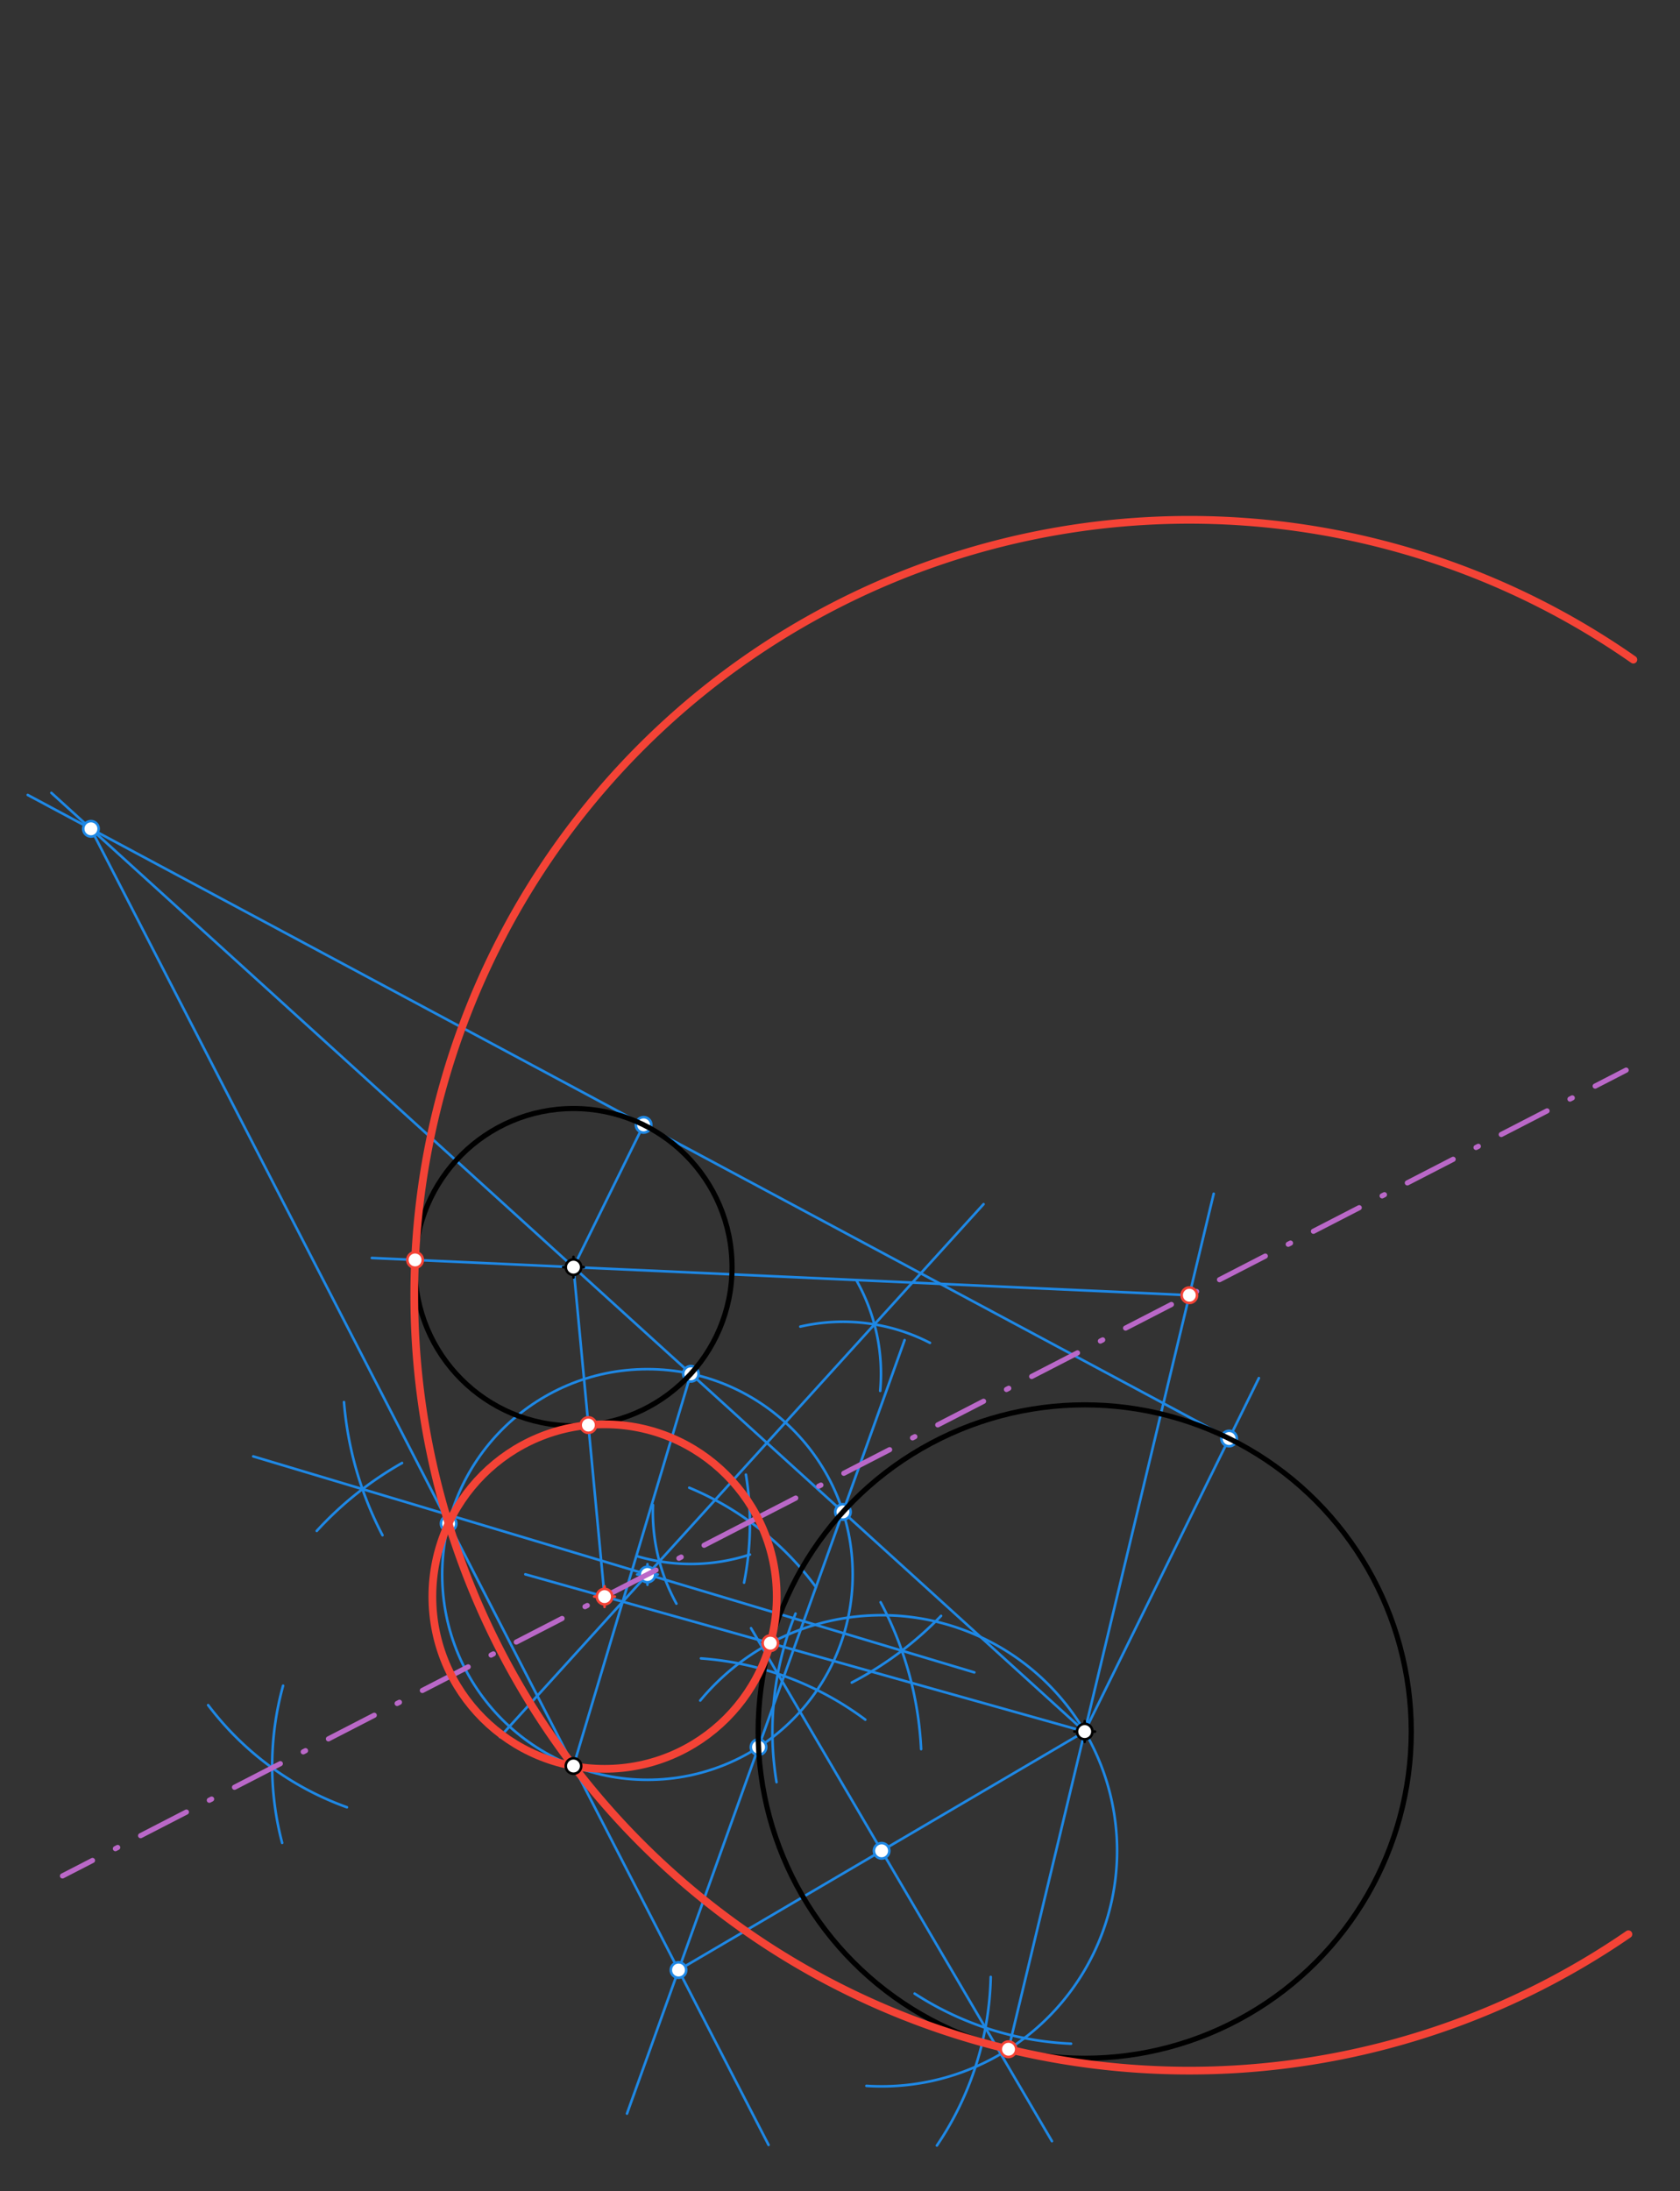 <svg xmlns="http://www.w3.org/2000/svg" class="svg--816" height="100%" preserveAspectRatio="xMidYMid meet" viewBox="0 0 652 850" width="100%"><rect x="0" y="0" width="652" height="850" fill="#333333" stroke="none"/><defs><marker id="marker-arrow" markerHeight="16" markerUnits="userSpaceOnUse" markerWidth="24" orient="auto-start-reverse" refX="24" refY="4" viewBox="0 0 24 8"><path d="M 0 0 L 24 4 L 0 8 z" stroke="inherit"></path></marker></defs><g class="aux-layer--949"><g class="element--733"><line stroke="#1E88E5" stroke-dasharray="none" stroke-linecap="round" stroke-width="1" x1="222.566" x2="420.967" y1="491.566" y2="671.717"></line></g><g class="element--733"><line stroke="#1E88E5" stroke-dasharray="none" stroke-linecap="round" stroke-width="1" x1="222.566" x2="19.939" y1="491.566" y2="307.576"></line></g><g class="element--733"><line stroke="#1E88E5" stroke-dasharray="none" stroke-linecap="round" stroke-width="1" x1="222.566" x2="249.779" y1="491.566" y2="436.369"></line></g><g class="element--733"><line stroke="#1E88E5" stroke-dasharray="none" stroke-linecap="round" stroke-width="1" x1="420.967" x2="488.567" y1="671.717" y2="534.6"></line></g><g class="element--733"><line stroke="#1E88E5" stroke-dasharray="none" stroke-linecap="round" stroke-width="1" x1="477.009" x2="249.779" y1="558.044" y2="436.369"></line></g><g class="element--733"><line stroke="#1E88E5" stroke-dasharray="none" stroke-linecap="round" stroke-width="1" x1="249.779" x2="10.757" y1="436.369" y2="308.38"></line></g><g class="element--733"><line stroke="#1E88E5" stroke-dasharray="none" stroke-linecap="round" stroke-width="1" x1="35.293" x2="222.566" y1="321.519" y2="685.087"></line></g><g class="element--733"><line stroke="#1E88E5" stroke-dasharray="none" stroke-linecap="round" stroke-width="1" x1="222.566" x2="298.28" y1="685.087" y2="832.078"></line></g><g class="element--733"><path d="M 332.5 496.906 A 73.77 73.77 0 0 1 341.599 539.562" fill="none" stroke="#1E88E5" stroke-dasharray="none" stroke-linecap="round" stroke-width="1"></path></g><g class="element--733"><path d="M 310.595 514.627 A 73.772 73.772 0 0 1 360.912 520.933" fill="none" stroke="#1E88E5" stroke-dasharray="none" stroke-linecap="round" stroke-width="1"></path></g><g class="element--733"><path d="M 291.036 603.06 A 73.772 73.772 0 0 1 247.494 603.763" fill="none" stroke="#1E88E5" stroke-dasharray="none" stroke-linecap="round" stroke-width="1"></path></g><g class="element--733"><path d="M 253.416 583.83 A 73.772 73.772 0 0 0 262.515 622.101" fill="none" stroke="#1E88E5" stroke-dasharray="none" stroke-linecap="round" stroke-width="1"></path></g><g class="element--733"><line stroke="#1E88E5" stroke-dasharray="none" stroke-linecap="round" stroke-width="1" x1="339.363" x2="194.013" y1="513.768" y2="673.842"></line></g><g class="element--733"><line stroke="#1E88E5" stroke-dasharray="none" stroke-linecap="round" stroke-width="1" x1="339.363" x2="381.716" y1="513.768" y2="467.126"></line></g><g class="element--733"><line stroke="#1E88E5" stroke-dasharray="none" stroke-linecap="round" stroke-width="1" x1="268.126" x2="222.566" y1="532.936" y2="685.087"></line></g><g class="element--733"><path d="M 133.5 543.906 A 135.073 135.073 0 0 0 148.444 595.551" fill="none" stroke="#1E88E5" stroke-dasharray="none" stroke-linecap="round" stroke-width="1"></path></g><g class="element--733"><path d="M 156.028 567.539 A 135.074 135.074 0 0 0 122.935 593.881" fill="none" stroke="#1E88E5" stroke-dasharray="none" stroke-linecap="round" stroke-width="1"></path></g><g class="element--733"><path d="M 341.763 621.55 A 135.074 135.074 0 0 1 357.481 678.538" fill="none" stroke="#1E88E5" stroke-dasharray="none" stroke-linecap="round" stroke-width="1"></path></g><g class="element--733"><path d="M 365.223 626.836 A 135.074 135.074 0 0 1 330.568 652.71" fill="none" stroke="#1E88E5" stroke-dasharray="none" stroke-linecap="round" stroke-width="1"></path></g><g class="element--733"><line stroke="#1E88E5" stroke-dasharray="none" stroke-linecap="round" stroke-width="1" x1="140.676" x2="378.133" y1="577.668" y2="648.772"></line></g><g class="element--733"><line stroke="#1E88E5" stroke-dasharray="none" stroke-linecap="round" stroke-width="1" x1="140.676" x2="98.277" y1="577.668" y2="564.972"></line></g><g class="element--733"><g class="center--a87"><line x1="247.271" y1="610.785" x2="255.271" y2="610.785" stroke="#1E88E5" stroke-width="1" stroke-linecap="round"></line><line x1="251.271" y1="606.785" x2="251.271" y2="614.785" stroke="#1E88E5" stroke-width="1" stroke-linecap="round"></line><circle class="hit--87b" cx="251.271" cy="610.785" r="4" stroke="none" fill="transparent"></circle></g><circle cx="251.271" cy="610.785" fill="none" r="79.653" stroke="#1E88E5" stroke-dasharray="none" stroke-width="1"></circle></g><g class="element--733"><path d="M 109.5 714.906 A 116.933 116.933 0 0 1 109.862 653.924" fill="none" stroke="#1E88E5" stroke-dasharray="none" stroke-linecap="round" stroke-width="1"></path></g><g class="element--733"><path d="M 80.784 661.466 A 116.932 116.932 0 0 0 134.643 701.085" fill="none" stroke="#1E88E5" stroke-dasharray="none" stroke-linecap="round" stroke-width="1"></path></g><g class="element--733"><path d="M 267.498 577.131 A 116.932 116.932 0 0 1 316.672 615.68" fill="none" stroke="#1E88E5" stroke-dasharray="none" stroke-linecap="round" stroke-width="1"></path></g><g class="element--733"><path d="M 289.493 572.045 A 116.932 116.932 0 0 1 288.769 613.96" fill="none" stroke="#1E88E5" stroke-dasharray="none" stroke-linecap="round" stroke-width="1"></path></g><g class="element--733"><line stroke="#1E88E5" stroke-dasharray="none" stroke-linecap="round" stroke-width="1" x1="327.137" x2="294.374" y1="586.518" y2="677.767"></line></g><g class="element--733"><line stroke="#1E88E5" stroke-dasharray="none" stroke-linecap="round" stroke-width="1" x1="327.137" x2="351.073" y1="586.518" y2="519.854"></line></g><g class="element--733"><line stroke="#1E88E5" stroke-dasharray="none" stroke-linecap="round" stroke-width="1" x1="294.374" x2="243.331" y1="677.767" y2="819.929"></line></g><g class="element--733"><line stroke="#1E88E5" stroke-dasharray="none" stroke-linecap="round" stroke-width="1" x1="263.331" x2="420.967" y1="764.227" y2="671.717"></line></g><g class="element--733"><path d="M 384.5 766.906 A 121.199 121.199 0 0 1 363.607 832.3" fill="none" stroke="#1E88E5" stroke-dasharray="none" stroke-linecap="round" stroke-width="1"></path></g><g class="element--733"><path d="M 354.968 773.369 A 121.198 121.198 0 0 0 415.666 792.8" fill="none" stroke="#1E88E5" stroke-dasharray="none" stroke-linecap="round" stroke-width="1"></path></g><g class="element--733"><path d="M 335.825 667.1 A 121.198 121.198 0 0 0 272.045 643.342" fill="none" stroke="#1E88E5" stroke-dasharray="none" stroke-linecap="round" stroke-width="1"></path></g><g class="element--733"><path d="M 301.368 691.343 A 121.198 121.198 0 0 1 308.741 625.953" fill="none" stroke="#1E88E5" stroke-dasharray="none" stroke-linecap="round" stroke-width="1"></path></g><g class="element--733"><line stroke="#1E88E5" stroke-dasharray="none" stroke-linecap="round" stroke-width="1" x1="301.857" x2="408.253" y1="649.315" y2="830.614"></line></g><g class="element--733"><line stroke="#1E88E5" stroke-dasharray="none" stroke-linecap="round" stroke-width="1" x1="301.857" x2="291.473" y1="649.315" y2="631.621"></line></g><g class="element--733"><path d="M 271.761 659.684 A 91.389 91.389 0 1 1 336.258 809.171" fill="none" stroke="#1E88E5" stroke-dasharray="none" stroke-linecap="round" stroke-width="1"></path></g><g class="element--733"><line stroke="#1E88E5" stroke-dasharray="none" stroke-linecap="round" stroke-width="1" x1="391.396" x2="420.967" y1="794.957" y2="671.717"></line></g><g class="element--733"><line stroke="#1E88E5" stroke-dasharray="none" stroke-linecap="round" stroke-width="1" x1="420.967" x2="471.031" y1="671.717" y2="463.071"></line></g><g class="element--733"><line stroke="#1E88E5" stroke-dasharray="none" stroke-linecap="round" stroke-width="1" x1="298.954" x2="420.967" y1="637.435" y2="671.717"></line></g><g class="element--733"><line stroke="#1E88E5" stroke-dasharray="none" stroke-linecap="round" stroke-width="1" x1="298.954" x2="203.878" y1="637.435" y2="610.722"></line></g><g class="element--733"><line stroke="#1E88E5" stroke-dasharray="none" stroke-linecap="round" stroke-width="1" x1="461.582" x2="222.566" y1="502.454" y2="491.566"></line></g><g class="element--733"><line stroke="#1E88E5" stroke-dasharray="none" stroke-linecap="round" stroke-width="1" x1="222.566" x2="144.313" y1="491.566" y2="488.002"></line></g><g class="element--733"><line stroke="#1E88E5" stroke-dasharray="none" stroke-linecap="round" stroke-width="1" x1="234.622" x2="222.566" y1="619.36" y2="491.566"></line></g><g class="element--733"><circle cx="249.779" cy="436.369" r="3" stroke="#1E88E5" stroke-width="1" fill="#ffffff"></circle>}</g><g class="element--733"><circle cx="477.009" cy="558.044" r="3" stroke="#1E88E5" stroke-width="1" fill="#ffffff"></circle>}</g><g class="element--733"><circle cx="35.293" cy="321.519" r="3" stroke="#1E88E5" stroke-width="1" fill="#ffffff"></circle>}</g><g class="element--733"><circle cx="268.126" cy="532.936" r="3" stroke="#1E88E5" stroke-width="1" fill="#ffffff"></circle>}</g><g class="element--733"><circle cx="327.139" cy="586.52" r="3" stroke="#1E88E5" stroke-width="1" fill="#ffffff"></circle>}</g><g class="element--733"><circle cx="251.271" cy="610.785" r="3" stroke="#1E88E5" stroke-width="1" fill="#ffffff"></circle>}</g><g class="element--733"><circle cx="174.11" cy="591.015" r="3" stroke="#1E88E5" stroke-width="1" fill="#ffffff"></circle>}</g><g class="element--733"><circle cx="294.374" cy="677.767" r="3" stroke="#1E88E5" stroke-width="1" fill="#ffffff"></circle>}</g><g class="element--733"><circle cx="263.331" cy="764.227" r="3" stroke="#1E88E5" stroke-width="1" fill="#ffffff"></circle>}</g><g class="element--733"><circle cx="342.149" cy="717.972" r="3" stroke="#1E88E5" stroke-width="1" fill="#ffffff"></circle>}</g></g><g class="main-layer--75a"><g class="element--733"><g class="center--a87"><line x1="416.967" y1="671.717" x2="424.967" y2="671.717" stroke="#000000" stroke-width="1" stroke-linecap="round"></line><line x1="420.967" y1="667.717" x2="420.967" y2="675.717" stroke="#000000" stroke-width="1" stroke-linecap="round"></line><circle class="hit--87b" cx="420.967" cy="671.717" r="4" stroke="none" fill="transparent"></circle></g><circle cx="420.967" cy="671.717" fill="none" r="126.737" stroke="#000000" stroke-dasharray="none" stroke-width="2"></circle></g><g class="element--733"><g class="center--a87"><line x1="218.566" y1="491.566" x2="226.566" y2="491.566" stroke="#000000" stroke-width="1" stroke-linecap="round"></line><line x1="222.566" y1="487.566" x2="222.566" y2="495.566" stroke="#000000" stroke-width="1" stroke-linecap="round"></line><circle class="hit--87b" cx="222.566" cy="491.566" r="4" stroke="none" fill="transparent"></circle></g><circle cx="222.566" cy="491.566" fill="none" r="61.54" stroke="#000000" stroke-dasharray="none" stroke-width="2"></circle></g><g class="element--733"><line stroke="#BA68C8" stroke-dasharray="20, 10, 1, 10" stroke-linecap="round" stroke-width="2" x1="291.04" x2="24.253" y1="590.299" y2="727.72"></line></g><g class="element--733"><line stroke="#BA68C8" stroke-dasharray="20, 10, 1, 10" stroke-linecap="round" stroke-width="2" x1="291.04" x2="631.102" y1="590.299" y2="415.134"></line></g><g class="element--733"><path d="M 633.895 255.894 A 300.804 300.804 0 1 0 631.977 750.342" fill="none" stroke="#F44336" stroke-dasharray="none" stroke-linecap="round" stroke-width="3"></path></g><g class="element--733"><g class="center--a87"><line x1="230.622" y1="619.36" x2="238.622" y2="619.36" stroke="#F44336" stroke-width="1" stroke-linecap="round"></line><line x1="234.622" y1="615.36" x2="234.622" y2="623.36" stroke="#F44336" stroke-width="1" stroke-linecap="round"></line><circle class="hit--87b" cx="234.622" cy="619.36" r="4" stroke="none" fill="transparent"></circle></g><circle cx="234.622" cy="619.36" fill="none" r="66.822" stroke="#F44336" stroke-dasharray="none" stroke-width="3"></circle></g><g class="element--733"><circle cx="222.566" cy="491.566" r="3" stroke="#000000" stroke-width="1" fill="#ffffff"></circle>}</g><g class="element--733"><circle cx="222.566" cy="685.087" r="3" stroke="#000000" stroke-width="1" fill="#ffffff"></circle>}</g><g class="element--733"><circle cx="420.967" cy="671.717" r="3" stroke="#000000" stroke-width="1" fill="#ffffff"></circle>}</g><g class="element--733"><circle cx="298.954" cy="637.435" r="3" stroke="#F44336" stroke-width="1" fill="#ffffff"></circle>}</g><g class="element--733"><circle cx="391.396" cy="794.957" r="3" stroke="#F44336" stroke-width="1" fill="#ffffff"></circle>}</g><g class="element--733"><circle cx="461.582" cy="502.454" r="3" stroke="#F44336" stroke-width="1" fill="#ffffff"></circle>}</g><g class="element--733"><circle cx="234.622" cy="619.36" r="3" stroke="#F44336" stroke-width="1" fill="#ffffff"></circle>}</g><g class="element--733"><circle cx="161.09" cy="488.766" r="3" stroke="#F44336" stroke-width="1" fill="#ffffff"></circle>}</g><g class="element--733"><circle cx="228.346" cy="552.834" r="3" stroke="#F44336" stroke-width="1" fill="#ffffff"></circle>}</g></g><g class="snaps-layer--ac6"></g><g class="temp-layer--52d"></g></svg>